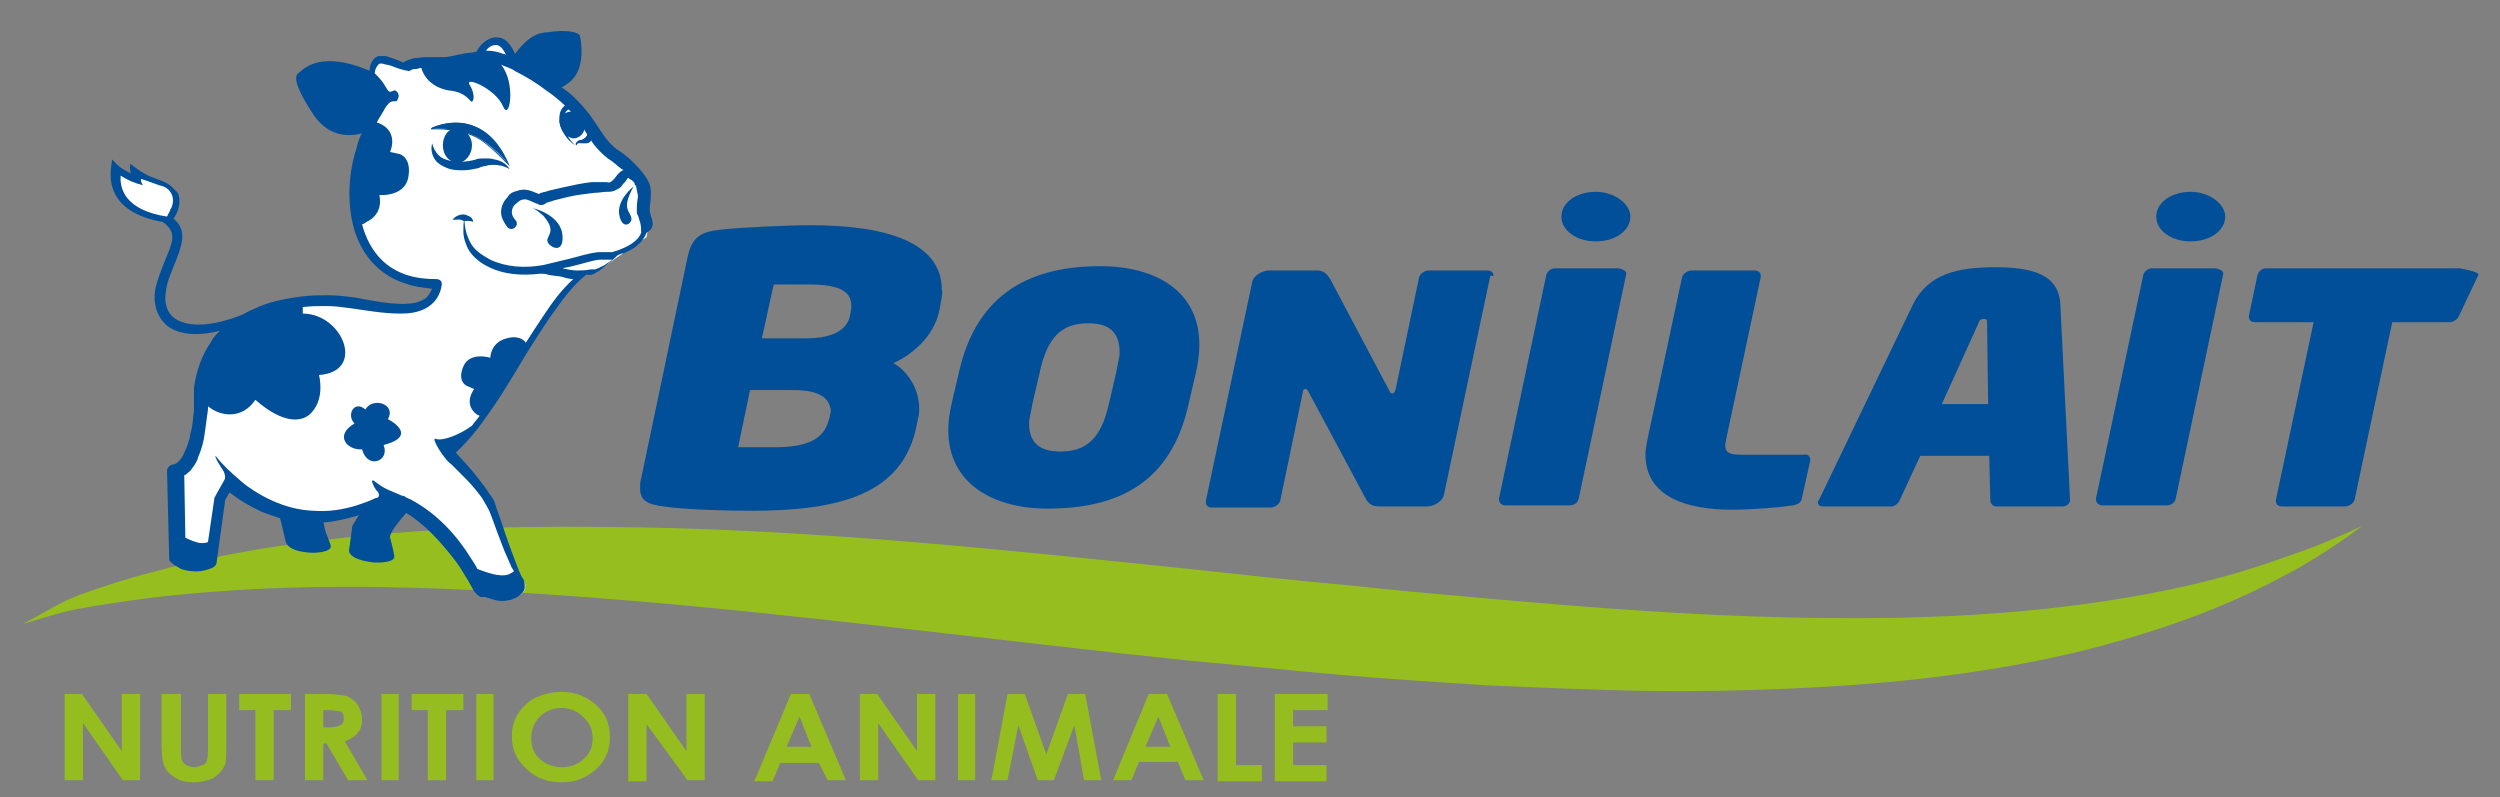 <?xml version="1.0" encoding="utf-8"?>
<!-- Generator: Adobe Illustrator 23.0.1, SVG Export Plug-In . SVG Version: 6.00 Build 0)  -->
<svg version="1.1" id="Calque_1" xmlns="http://www.w3.org/2000/svg" xmlns:xlink="http://www.w3.org/1999/xlink" x="0px" y="0px"
	 width="232px" height="74px" viewBox="0 0 232 74" style="enable-background:new 0 0 232 74;" xml:space="preserve">
<rect x="0" y="0" width="232" height="74" fill="#808080" stroke="none"/>
<style type="text/css">
	.st0{fill:#96BE1F;}
	.st1{fill:#FFFFFF;}
	.st2{fill:#014F98;}
	.st3{fill:#014F99;}
	.st4{fill:#95BD1F;}
</style>
<g>
	<path class="st0" d="M219.2,48.8c-1.8,1.4-3.7,2.6-5.7,3.8c-2,1.1-4.1,2.2-6.2,3.1c-4.3,1.9-8.7,3.3-13.3,4.5
		c-9.1,2.3-18.6,3.3-27.9,3.7c-4.7,0.2-9.4,0.3-14.1,0.2c-4.7-0.1-9.3-0.3-14-0.5c-4.7-0.3-9.3-0.6-13.9-1
		c-4.6-0.4-9.2-0.9-13.8-1.3c-18.4-1.9-36.6-4.4-54.8-5.8c-9.1-0.7-18.2-1.2-27.3-1c-4.6,0.1-9.1,0.4-13.6,0.9
		c-2.3,0.3-4.5,0.6-6.8,1c-2.3,0.4-3.5,0.9-5.7,1.5c2-1,3.2-1.9,5.3-2.7c2.2-0.8,4.4-1.5,6.7-2.1c4.5-1.2,9.1-2.1,13.8-2.7
		c9.3-1.3,18.7-1.6,28-1.5C74.6,49,93,51,111.3,52.9c4.6,0.5,9.1,1,13.7,1.4c4.6,0.5,9.1,0.9,13.7,1.3c9.1,0.8,18.2,1.5,27.3,1.7
		c9.1,0.2,18.2,0,27.1-1.2c4.5-0.6,8.9-1.4,13.3-2.6c2.2-0.6,4.3-1.3,6.5-2.1C215,50.7,217.1,49.8,219.2,48.8z"/>
	<path class="st1" d="M36.4,8.9c-1,0.6-2.2,3.2-2.2,3.2c-2.4,4.7-2.3,14.2,6.4,14.2c-0.9,4-6.2,1.6-10,1.6
		c-8.5-0.1-12.1,4.3-11.8,9.3c0,0.7-0.4,6.2-2.4,6.5l0.2,8.1c0,0,1,1.1,3.1,0.4l0.8-5.9l0.9-1.5c5.6,4.8,11.3,3.2,14,1.8
		c0.8-0.4,1.4-0.2,1.7,0c5.6,2.6,7.4,8.4,8,8.5c1.4,0.2,1.8,0.7,3,0.2c0.9-0.4,0.6-1.2,0.6-1.2c-0.9-1.3-2.7-6.7-2.7-6.7
		c-0.5-1.5-2.5-3.7-4-5.2c4.1-3.5,8.4-13.5,12.3-16.7c0,0,1.1-0.2,2.8-1.5L60,22l0.2-1.1l-0.6-1.6l0.2-2.1c0,0-1.3-2.4-3.5-3.7
		c0,0-1.7-1.9-1.9-2.8l-3.1-2.7l-3.7-2.4c0,0-0.5-2.1-1.5-2.1c0,0-1.2,0.6-1.7,1.6l-6.6,0.8l-1.3-0.2l-1-0.3L34.4,7l1.1,2.1
		L36.4,8.9z"/>
	<path class="st1" d="M10.8,15.5c0,0,1.5,1.1,1.9,1.2l-0.1-0.8l1.4,0.8c0,0,2.8,0.6,2.2,2.6l-0.6,1.1c0,0-2.3-0.1-3.8-1.5
		C11.9,18.9,10.5,16.3,10.8,15.5"/>
	<path class="st2" d="M36,38.9c0,0,3,1.5-0.4,2.4c0.6,1.5-1.5,2.3-2,0.4c-1.4,0.1-2.6-1.3-0.7-2.4c-0.8-0.8,0-2.2,1-1.3
		C34.6,36.8,36.8,37.5,36,38.9"/>
	<path class="st2" d="M36.8,9.4c0,0,0.5-0.6-0.1-1c-0.1-0.1-0.5,0.3-0.7,0c-0.2-0.3-0.3-0.5-0.5-0.8c-0.5-0.6-0.7-0.8-0.9-0.9
		c-4.9-2.2-6.5-0.2-6.8,0c-0.3,0.2-0.9,0.6,1.2,3.8c2.1,3.3,5.3,1.6,5.3,1.6c0-1.3,0.9-2,0.9-2S36,9.3,36.8,9.4"/>
	<path class="st2" d="M53.5,12.8c-0.6,0.2-1.3-0.4-1.5-1.1c-0.2-0.7,0.1-1.1,0.7-1.3c0.6-0.2,1.3,0.2,1.5,0.9
		C54.4,12,54.1,12.6,53.5,12.8"/>
	<path class="st2" d="M25.1,46.6c-1.1-0.3-2.2-0.9-3.1-1.6c-0.9-0.7-2.1-2.4-2-2.7c0.7,0.9,1.5,1.6,2.3,2.3
		C23.1,45.4,24.1,46,25.1,46.6"/>
	<path class="st2" d="M20.4,43.2c0.4,0.5,0.7,1,0.3,1.9c0.4,0.1,0.6-1.1,0.6-1.1"/>
	<path class="st2" d="M53.7,10.3c-0.4-0.2-0.7-0.3-1-0.1c-0.3,0.2-0.4,0.6-0.4,1c0,0.8,0.4,1.7,1.1,2.3c-0.8-0.5-1.3-1.3-1.5-2.2
		c0-0.5,0-1,0.4-1.4c0.2-0.2,0.5-0.3,0.8-0.3c0.3,0,0.6,0.1,0.8,0.2L53.7,10.3z"/>
	<path class="st2" d="M58.8,17.3c0,0-1.7,1.3-1.3,2.8c0.3,1.2,1.1,0.7,1.1,0.2C58.5,19.5,57.6,19.5,58.8,17.3"/>
	<path class="st2" d="M49.4,19.3c0,0,2.7,0.6,2.8,2.6c0.1,1.5-0.9,1.2-1.3,0.7c-0.5-0.7,1-0.9-0.5-2.6
		C49.6,19.3,49.4,19.3,49.4,19.3"/>
	<path class="st2" d="M42,20.4c0.2-0.3,0.6-0.5,1-0.5c0.2,0,0.4,0.1,0.6,0.2c0.2,0.1,0.3,0.3,0.3,0.5c-0.2-0.1-0.3-0.1-0.5-0.1
		c-0.1,0-0.3,0-0.4,0C42.7,20.3,42.4,20.4,42,20.4"/>
	<path class="st2" d="M55,12.2c0,0-0.5,0.7-0.9,0.9c-0.1,0.1,0.3-0.4,0.3-0.4l0.4-0.8"/>
	<path class="st2" d="M53.5,13.5c-0.1-0.1-0.1-0.2,0-0.3c0.1-0.1,0.2-0.2,0.3-0.2c0.1,0,0.2,0,0.3-0.1c0.1,0,0.1-0.1,0.2-0.1
		c0.1-0.1,0.2-0.2,0.3-0.3c0.1-0.1,0.1-0.4,0.3-0.5c0.1,0.2,0.1,0.4,0.1,0.6c0,0.2-0.1,0.5-0.3,0.6c-0.1,0.1-0.2,0.1-0.4,0.1
		c-0.1,0-0.3,0-0.3,0C53.8,13.3,53.6,13.2,53.5,13.5"/>
	<path class="st2" d="M87.3,28.1l-0.1,0.6c-0.5,2.6-2.7,4.3-4.3,5c1,0.5,2.4,2.1,2.4,4.2c0,0.3,0,0.6-0.1,0.9l-0.1,0.5
		c-1.2,6.6-7.2,8.1-15.4,8.1c-2.2,0-6.2-0.1-8.1-0.4c-1.6-0.2-2.2-0.6-2.2-1.7c0-0.3,0-0.6,0.1-0.9l4.3-20.5
		c0.4-1.9,1.2-2.4,3.2-2.6c1.8-0.2,6.1-0.4,8.2-0.4c7.1,0,12.2,1.6,12.2,6C87.5,27.1,87.4,27.6,87.3,28.1 M73.7,36.2h-4.1l-1.1,5.3
		H72c3.3,0,4.5-1,4.9-2.5l0.1-0.3c0-0.2,0.1-0.4,0.1-0.6C77,37,76.1,36.2,73.7,36.2 M75.1,26.4c-0.3,0-3,0-3.3,0l-1.1,5h4.1
		c2.8,0,3.9-1,4.1-2.2l0.1-0.6c0-0.1,0-0.3,0-0.4C78.9,27.1,78,26.4,75.1,26.4"/>
	<path class="st2" d="M111,34.5l-0.7,3c-1.6,7.2-6.4,9.7-13.1,9.7c-5,0-9.2-2.3-9.2-7.3c0-0.7,0.1-1.5,0.3-2.4l0.7-3
		c1.7-7.5,6.9-9.8,13.1-9.8c5,0,9.2,2.2,9.2,7.3C111.3,32.7,111.2,33.6,111,34.5 M101,30c-2.5,0-3.8,1.3-4.5,4.5l-0.7,3
		c-0.1,0.7-0.3,1.3-0.3,1.8c0,1.8,1,2.6,2.9,2.6c2.5,0,3.8-1.3,4.5-4.4l0.7-3c0.1-0.7,0.3-1.3,0.3-1.8C103.9,30.8,102.9,30,101,30"
		/>
	<path class="st2" d="M138.3,25.6L134,45.9c-0.1,0.6-0.9,1.1-1.6,1.1H128c-0.6,0-1-0.2-1.3-0.8l-5.3-9.9c-0.1-0.2-0.2-0.2-0.3-0.2
		c-0.1,0-0.2,0.1-0.2,0.3l-2.1,10.1c-0.1,0.3-0.5,0.6-0.9,0.6h-5.4c-0.4,0-0.6-0.2-0.6-0.5v-0.1l4.3-20.3c0.1-0.6,0.9-1.1,1.6-1.1
		h4.4c0.7,0,1,0.4,1.3,0.9l5.4,10.2c0.1,0.2,0.1,0.3,0.3,0.3c0.1,0,0.2,0,0.3-0.3l2.2-10.5c0.1-0.3,0.5-0.6,0.9-0.6h5.4
		c0.4,0,0.6,0.2,0.6,0.5V25.6z"/>
	<path class="st2" d="M150.9,25.5l-4.4,20.8c-0.1,0.3-0.3,0.6-0.9,0.6h-5.9c-0.4,0-0.6-0.3-0.6-0.6l4.4-20.8
		c0.1-0.3,0.4-0.6,0.8-0.6h5.9C150.7,25,151,25.2,150.9,25.5"/>
	<path class="st2" d="M168,42.7l-0.8,3.6c-0.1,0.4-0.4,0.5-0.8,0.6c-1.4,0.2-3.8,0.4-5.7,0.4c-4,0-8-1.1-8-5.1c0-0.5,0.1-1,0.2-1.5
		l3.2-15c0.1-0.3,0.5-0.6,0.9-0.6h5.8c0.4,0,0.6,0.2,0.6,0.5v0.1l-3.2,15c0,0.2-0.1,0.4-0.1,0.6c0,0.7,0.4,0.9,1.5,0.9h5.8
		C167.7,42.1,168,42.3,168,42.7L168,42.7z"/>
	<path class="st3" d="M191.4,47h-6.1c-0.4,0-0.6-0.3-0.6-0.6l-0.1-4.1h-6.4l-1.9,4.1c-0.1,0.3-0.5,0.6-0.8,0.6h-6.3
		c-0.3,0-0.5-0.1-0.5-0.4c0-0.1,0-0.1,0.1-0.2l8.7-18.1c1.4-2.9,4.2-3.5,7.6-3.5c3.4,0,6,0.6,6.1,3.5l0.9,18.1v0
		C192.1,46.7,191.8,47,191.4,47 M184.4,30c0-0.3,0-0.4-0.3-0.4c-0.3,0-0.4,0.1-0.5,0.4l-3.4,7.5h4.3L184.4,30z"/>
	<path class="st2" d="M206.3,25.5l-4.4,20.8c-0.1,0.3-0.3,0.6-0.9,0.6h-5.9c-0.4,0-0.6-0.3-0.6-0.6l4.4-20.8
		c0.1-0.3,0.4-0.6,0.8-0.6h5.9C206.1,25,206.4,25.2,206.3,25.5"/>
	<path class="st2" d="M230,25.5l-1.8,3.8c-0.1,0.3-0.5,0.6-0.9,0.6H222l-3.5,16.5c-0.1,0.3-0.5,0.6-0.9,0.6h-5.8
		c-0.4,0-0.6-0.2-0.6-0.5v-0.1l3.5-16.5h-5.4c-0.4,0-0.6-0.2-0.6-0.5v-0.1l0.8-3.8c0.1-0.3,0.4-0.6,0.8-0.6h18
		C228.7,25,230,25.2,230,25.5L230,25.5z"/>
	<path class="st2" d="M151.3,20.1c0,1.3-1.4,2.3-3.2,2.3c-1.8,0-3.2-1-3.2-2.3c0-1.3,1.4-2.3,3.2-2.3
		C149.8,17.8,151.3,18.9,151.3,20.1"/>
	<path class="st2" d="M206.5,20.1c0,1.3-1.4,2.3-3.2,2.3c-1.8,0-3.2-1-3.2-2.3c0-1.3,1.4-2.3,3.2-2.3
		C205,17.8,206.5,18.9,206.5,20.1"/>
	<path class="st2" d="M60.5,20.3c-0.1-0.2-0.1-0.4-0.2-0.6l0-0.1c0,0,0-0.1,0-0.1c0-0.1,0-0.2,0-0.2c0-0.3,0.1-0.7,0.1-1.2
		c0-0.4,0-0.8-0.2-1.2c-0.1-0.2-0.2-0.4-0.3-0.5c-0.3-0.5-0.8-1-1.2-1.4c-0.4-0.4-0.9-0.8-1.4-1.1c-0.4-0.3-0.8-0.7-1.1-1.1
		c-0.6-0.8-1.2-1.9-2-2.8c-0.6-0.7-1.3-1.4-2.1-1.9c0.3-0.1,0.5-0.3,0.9-0.6c1.4-1.3,0.9-3.9,0.8-4.2c-0.1-0.3-1.2-0.6-3-0.3
		C49.4,3,48.4,4.2,47.8,5c-0.3-0.7-0.8-1.4-1.4-1.5c-0.9-0.2-1.7,0.5-2,1c-0.1,0.1-0.1,0.2-0.2,0.3c-0.4,0.1-0.9,0.1-1.3,0.2
		c-0.6,0.1-1.2,0.3-1.7,0.3c-0.6,0-1.2,0-1.8,0c-0.3,0-0.6,0.1-1,0.1c-0.3,0.1-0.7,0.2-1,0.4c-0.2-0.1-0.4-0.2-0.7-0.3
		c-0.3-0.1-0.6-0.2-0.9-0.3c-0.1,0-0.2,0-0.3,0c-0.1,0-0.1,0-0.2,0c0,0-0.1,0-0.1,0l-0.1,0l0,0c-0.2,0.1-0.4,0.2-0.5,0.4
		c-0.2,0.3-0.3,0.6-0.3,0.9c0,0.3,0,0.6,0.1,0.9c0.3,0.5,0.7,1,1.2,1.3c-0.2-0.2-0.4-0.4-0.5-0.7c-0.1-0.2-0.3-0.5-0.3-0.7
		c-0.1-0.4,0-1,0.3-1.3c0.1-0.1,0.1-0.1,0.2-0.1c0,0,0,0,0,0c0,0,0,0,0,0c0,0,0,0,0,0c0,0,0.1,0,0.2,0c0.2,0.1,0.5,0.1,0.8,0.2
		c0.5,0.2,1,0.4,1.7,0.5l0,0c0.1-0.1,0.3-0.2,0.6-0.2c0.2,0,0.3-0.1,0.5-0.1c0.3,1.1,1.3,1.9,2.6,2.1c1.3,0.1,1.8,0.8,2,1
		c0.2,0.2,0.5-0.5-0.1-1.5c-0.6-0.9,2.4,0.3,3.1,2c0.6,1.4,1.2-2.2-0.2-3.9c0.4,0.2,0.9,0.3,1.3,0.6c1,0.5,2,1.1,2.9,1.8
		c0.9,0.6,1.8,1.4,2.5,2.2c0.7,0.8,1.2,1.8,1.9,2.8c0.4,0.5,0.8,0.9,1.3,1.3c0.5,0.3,0.9,0.7,1.3,1c0.1,0,0.1,0.1,0.2,0.1
		c0,0-0.1,0-0.1,0c-0.2,0.1-0.3,0.2-0.4,0.3c-0.2,0.2-0.3,0.4-0.4,0.5c-0.3,0.3-0.4,0.4-0.7,0.3c-0.5,0-1,0-1.4,0
		c-0.9,0.1-1.8,0.3-2.7,0.5c-0.4,0.1-0.9,0.2-1.3,0.3c-0.2,0.1-0.4,0.1-0.7,0.2c-0.1,0-0.1,0.1-0.2,0.1c0,0,0,0,0,0
		c-0.3-0.1-0.8-0.4-1.4-0.4c-0.3,0-0.6,0.1-0.9,0.2c-0.3,0.1-0.5,0.3-0.6,0.5c-0.4,0.4-0.6,0.9-0.6,1.4c0,0.5,0.3,1,0.6,1.4l0,0
		c0.2,0.2,0.5,0.2,0.7,0c0.2-0.2,0.2-0.4,0.1-0.6l0,0c-0.2-0.2-0.4-0.5-0.4-0.8c0-0.3,0.1-0.6,0.4-0.8c0.3-0.3,0.5-0.4,0.8-0.4
		c0.3,0,0.6,0.2,1.1,0.4c0.1,0,0.1,0,0.2,0.1c0.1,0,0.3,0.1,0.6-0.1c0.1,0,0.1-0.1,0.1-0.1c0,0,0.1,0,0.1,0c0.2-0.1,0.4-0.1,0.6-0.2
		c0.4-0.1,0.8-0.2,1.2-0.3c0.8-0.2,1.7-0.3,2.5-0.4c0.4,0,0.9-0.1,1.2-0.1c0.3,0,0.6,0,0.9-0.2c0.3-0.1,0.5-0.3,0.6-0.5
		c0.2-0.2,0.3-0.3,0.4-0.5c0.1-0.1,0.1-0.1,0.1-0.1c0,0,0,0,0,0c0,0,0.1,0,0.1,0.1c0.1,0,0.1,0.1,0.2,0.1c0.1,0.1,0.3,0.2,0.3,0.4
		c0,0,0,0.1,0.1,0.1c0.1,0.3,0.1,0.6,0.2,0.9c0,0.3-0.1,0.7-0.1,1.1c0,0.1,0,0.2,0,0.4c0,0.1,0,0.1,0,0.2l0.1,0.2
		c0.1,0.2,0.1,0.4,0.2,0.6c0.1,0.4,0.1,0.7,0.1,1c-0.2,0.6-0.9,1.1-1.6,1.4c-0.4,0.2-0.8,0.3-1.1,0.4c-0.2,0-0.3,0-0.6,0
		c-0.2,0-0.5,0-0.7,0c-0.9,0.1-1.8,0.4-2.6,0.6c-0.8,0.2-1.7,0.4-2.5,0.6c-1.7,0.3-3.4,0.2-4.9-0.5c-0.7-0.4-1.4-0.8-1.8-1.5
		c-0.4-0.7-0.6-1.5-0.6-2.3C43,20.6,43,21,43,21.5c0,0.4,0.1,0.8,0.3,1.3c0.3,0.8,1.1,1.5,1.9,1.9c1.5,0.8,3.3,0.9,4.9,0.7
		c0.3,0,0.5,0,0.8,0.1c0.4,0.1,0.9,0.1,1.3,0.2c0.3,0.1,0.7,0.2,1,0.2c-1.1,1-1.9,2.1-2.7,3.3c-0.6,0.9-1.2,1.8-1.7,2.6
		c-0.2-0.3-0.8-0.7-1.8-0.4c-1.5,0.4-1.5,1.8-1.5,1.8S43.6,32.6,43,34c-0.6,1.4,0.3,1.8,0.3,1.8l0.7,0.3c0,0-1.1,1.4,0.3,2.4
		c0.1,0,0.2,0.1,0.2,0.1c-0.2,0.3-0.5,0.6-0.7,0.9c-1.2,0.9-2.9,1.5-3.4,1.2c0,0,0,0,0,0c0,0,0,0,0,0c0,0,0,0-0.1,0.1
		c0.2,0.6,0.6,1.2,1,1.7c0.2,0.3,0.5,0.5,0.7,0.7l0.7,0.7c0.5,0.5,1,1,1.4,1.5c0.3,0.4,0.6,0.7,0.8,1.1c0.1,0.2,0.3,0.5,0.4,0.7
		c0.1,0.2,0.2,0.4,0.3,0.7c0.4,1.1,0.8,2.2,1.2,3.2c0.2,0.5,0.5,1.1,0.7,1.6c0.1,0.1,0.1,0.2,0.2,0.3c-0.1,0.1-0.3,0.2-0.5,0.3
		c-0.8,0.3-2.1-0.2-2.9-0.5c-0.2-0.4-0.4-0.7-0.6-1c-1.3-2.1-3.1-4.1-5.5-5.4c-0.1-0.1-0.3-0.1-0.4-0.2c-0.1,0-0.2-0.1-0.2-0.1
		c-0.1-0.1-0.2-0.1-0.3-0.1c-0.2-0.1-0.5-0.2-0.7-0.3c-0.2-0.1-0.5-0.2-0.7-0.3c-0.4-0.2-0.7-0.4-1.1-0.7c0,0-0.1-0.1-0.1-0.1
		c0,0,0,0-0.1,0c0,0-0.1,0-0.1,0c0.1,0.4,0.3,0.8,0.6,1.1c0.1,0.2,0.1,0.4-0.1,0.5l-0.1,0c-0.6,0.3-1.2,0.5-1.8,0.7
		c-1.3,0.4-2.6,0.6-4,0.5c-2.7-0.1-5.2-1.4-7.2-3.1c0,0-0.1-0.1-0.1-0.1c-0.3-0.2-0.7-0.1-0.9,0.2l0,0L20,46c0,0.1-0.1,0.1-0.1,0.2
		l-0.6,4.1c-0.2,0.1-0.4,0.1-0.6,0.1c-0.4,0-1.1-0.3-1.5-0.5l-0.1-5.8c0.1,0,0.2-0.1,0.2-0.1c0.2-0.2,0.4-0.3,0.5-0.5
		c0.3-0.4,0.5-0.7,0.6-1.1c0.3-0.7,0.5-1.4,0.6-2.2c0.1-0.7,0.2-1.4,0.3-2.2c0-0.1,0-0.2,0-0.3c1.2,1,3.2,1.2,4.4-0.6
		c2.6,2.3,4.4,2.1,5.2,1.2c1.3-1.4,0.7-3.5,0.7-3.5c4.4-0.3,2.2-5.7-1.5-5.7c0-0.2,0-0.4,0-0.6c0.7-0.1,1.5-0.1,2.2-0.1
		c0.7,0,1.5,0.1,2.2,0.2c1.5,0.2,3,0.5,4.7,0.5c0.8,0,1.7-0.1,2.5-0.6c0.8-0.5,1.2-1.3,1.3-2.1l0,0c0,0,0-0.1,0-0.1
		c0-0.2-0.2-0.4-0.5-0.4c-1,0-1.9-0.1-2.8-0.4c-0.9-0.3-1.7-0.8-2.3-1.4c-0.9-0.9-1.5-2.1-1.8-3.3c0.1,0,0.3-0.1,0.4-0.2
		c1.7-0.8,1.2-2.5,1.2-2.5s2.4,0.2,2.7-1.7c0.3-1.8-0.8-2.1-0.8-2.1l-0.9-0.2c0,0,0.9-1.9-1.1-2.7c0,0-0.1,0-0.1,0c0,0,0,0,0-0.1
		c0.2-0.4,0.5-0.8,0.7-1.2c0.2-0.4,0.6-0.7,0.8-0.9L36,8.6c-0.3,0.2-0.3,0.3-0.5,0.5c-0.2,0.2-0.3,0.4-0.5,0.6
		c-0.3,0.4-0.5,0.8-0.8,1.3c-0.2,0.4-0.4,0.9-0.6,1.3c-0.2,0.4-0.4,0.9-0.5,1.4c-0.6,1.8-0.8,3.8-0.6,5.7c0.2,1.9,0.9,3.9,2.4,5.3
		c0.7,0.7,1.7,1.3,2.7,1.6c0.8,0.3,1.7,0.4,2.5,0.5c-0.2,0.4-0.4,0.8-0.8,1c-0.5,0.3-1.2,0.4-1.9,0.4c-1.4,0-2.9-0.3-4.5-0.6
		c-0.8-0.1-1.6-0.2-2.4-0.2c-0.8,0-1.6,0-2.4,0.1c-1.6,0.2-3.2,0.5-4.6,1.2c-0.3,0.1-0.6,0.3-1,0.5c-2.8,1.1-4.9,1.2-6.2,0.4
		c-0.8-0.5-1.1-1.5-0.9-2.6c0.1-0.9,0.5-1.7,0.8-2.5c0.6-1.5,1.3-3.1-0.1-4.2c0.3-0.4,0.7-1.3,0.5-2.1c0-0.1-0.1-0.3-0.2-0.4l0,0
		c0,0,0-0.1-0.1-0.1c0,0,0,0-0.1-0.1c-0.6-0.7-1.2-0.8-2.2-1.2c-0.8-0.3-1.9-1.2-1.9-1.2s-0.1,0.3,0,0.7c0,0.1,0.1,0.2,0.1,0.2
		c-0.5-0.2-1-0.5-1.3-0.8l-0.5-0.5l-0.1,0.8c-0.1,1-0.3,4.1,4.8,5c0,0,0,0,0,0c1.4,1,0.9,1.9,0.2,3.6c-0.3,0.8-0.7,1.7-0.9,2.7
		c-0.2,1.4,0.2,2.6,1.2,3.4c0.7,0.5,1.6,0.7,2.6,0.7c0.7,0,1.4-0.1,2.2-0.3c-0.3,0.3-0.6,0.6-0.8,1c-0.9,1.3-1.4,2.8-1.6,4.3
		c0,0.4,0,0.7,0,1.1l0,0.3l0,0.2l0,0.5c-0.1,0.7-0.1,1.4-0.3,2c-0.1,0.7-0.3,1.3-0.6,1.9c-0.1,0.3-0.3,0.6-0.5,0.8
		c-0.2,0.2-0.4,0.3-0.5,0.3c-0.3,0-0.6,0.3-0.6,0.6l0,0l0.2,8.1v0c0,0.1,0,0.2,0.1,0.3c0.2,0.2,0.3,0.3,0.5,0.4
		c0.2,0.1,0.3,0.2,0.5,0.3c0.3,0.1,0.7,0.2,1,0.2c0.7,0.1,1.4-0.1,1.9-0.3c0.2-0.1,0.4-0.3,0.4-0.5l0.8-5.8l0.4-0.7
		c0.9,0.7,1.9,1.3,3,1.8c0.5,0.2,1.1,0.4,1.7,0.6l0.5,2.1c0,0,0,1,2.5,1.1c0,0,1.7,0,1.7-0.6c0-0.2-0.3-0.8-0.5-1.4
		c-0.1-0.3-0.1-0.6-0.2-0.8c1-0.1,2-0.3,3-0.6c0.1,0,0.2-0.1,0.3-0.1l-0.6,1l-0.3,2.2c0,0-0.3,0.9,2.3,1.2c0,0,1.8,0.1,1.9-0.5
		c0-0.2-0.2-1.1-0.4-1.8c-0.1-0.4,0.8-1.5,1.5-2.3c1.8,1.1,3.3,2.8,4.6,4.5c0.4,0.5,0.7,1.1,1.1,1.7l0.5,0.9
		c0.1,0.2,0.2,0.3,0.4,0.5c0,0,0.1,0,0.1,0.1c0,0,0.2,0.1,0.2,0.1l0.1,0l0,0l0,0l0.1,0l0.2,0c0.3,0.1,0.7,0.2,1,0.3
		c0.4,0.1,0.8,0.1,1.2,0c0.2,0,0.4-0.1,0.6-0.2c0.2-0.1,0.4-0.2,0.6-0.4c0.2-0.2,0.3-0.4,0.3-0.6c0-0.2,0-0.4-0.1-0.7c0,0,0,0,0,0
		l0,0c-0.3-0.4-0.5-1-0.7-1.5c-0.2-0.5-0.4-1.1-0.6-1.6c-0.4-1.1-0.7-2.1-1.1-3.2c-0.1-0.2-0.2-0.6-0.3-0.9
		c-0.1-0.3-0.3-0.5-0.5-0.8c-0.3-0.5-0.7-1-1.1-1.5c-0.6-0.8-1.3-1.5-2-2.3c1.2-1.1,2.2-2.4,3.1-3.7c1-1.4,1.9-2.9,2.8-4.4
		c0.9-1.5,1.8-2.9,2.8-4.4c1-1.4,2.1-3,3.4-4l0,0c0,0,0.1,0,0.1,0l0.2,0l0.1,0l0.1,0c0.2-0.1,0.3-0.1,0.4-0.2
		c0.2-0.1,0.4-0.2,0.6-0.4c0.5-0.4,1-0.8,1.4-1.2c0.2-0.1,0.4-0.2,0.6-0.2c0.4-0.2,0.9-0.4,1.2-0.7c0.4-0.3,0.7-0.7,0.9-1.2
		C60.7,21.2,60.6,20.7,60.5,20.3 M35.4,5.8C35.4,5.8,35.4,5.8,35.4,5.8L35.4,5.8C35.4,5.8,35.4,5.8,35.4,5.8 M46.7,5
		c-0.5-0.2-1-0.3-1.6-0.3c0.2-0.3,0.6-0.6,1.1-0.5c0.3,0.1,0.6,0.5,0.8,1C46.9,5,46.8,5,46.7,5 M15.9,19.3
		C15.9,19.3,15.9,19.3,15.9,19.3c-0.1,0.1-0.1,0.1-0.1,0.2l0,0c-0.1,0.2-0.2,0.4-0.3,0.6c-3.9-0.6-4.4-2.6-4.3-3.8
		c0.6,0.4,1.3,0.7,2.1,0.9c0,0-0.1-0.1-0.1-0.1c-0.2-0.4-0.1-0.5-0.1-0.5s0.9,0.3,1.7,0.6C15.9,17.4,16.3,18.4,15.9,19.3 M56.1,24.6
		c-0.2,0.1-0.4,0.2-0.6,0.3c-0.1,0-0.2,0.1-0.3,0.1c0,0,0,0-0.1,0l-0.1,0l-0.2,0c-0.4,0.1-0.9,0.1-1.3,0.1c-0.4,0-0.8-0.1-1.3-0.2
		c0.3-0.1,0.6-0.1,0.9-0.2c0.9-0.2,1.7-0.5,2.5-0.6c0.2,0,0.4,0,0.6,0c0.2,0,0.4,0,0.6,0C56.7,24.2,56.4,24.4,56.1,24.6"/>
	<path class="st2" d="M42.5,15.1c-0.8,0-1.4-0.7-1.4-1.6c0-0.9,0.5-1.6,1.3-1.6c0.7,0,1.4,0.7,1.4,1.6
		C43.8,14.3,43.2,15.1,42.5,15.1"/>
	<path class="st2" d="M44.6,12.9c-1.1-0.7-2.8-1-4.6-1c0,0,4.6-2.5,7.2,3.4C47.3,15.3,46,13.8,44.6,12.9"/>
	<path class="st2" d="M47.3,15.4C47.3,15.4,47.2,15.4,47.3,15.4c-0.1,0-1.4-1.5-2.7-2.4c-0.9-0.6-2.4-1-4.1-1c-0.1,0-0.3,0-0.4,0h0
		c0,0-0.1,0-0.1,0c0,0,0-0.1,0-0.1c0,0,1-0.5,2.3-0.5C43.8,11.4,45.9,12,47.3,15.4C47.3,15.3,47.4,15.3,47.3,15.4
		C47.4,15.3,47.3,15.4,47.3,15.4L47.3,15.4z M40.5,11.9c1.7,0,3.2,0.4,4.1,1c1,0.7,1.9,1.6,2.4,2.1c-1.4-2.9-3.3-3.5-4.7-3.5
		c-0.9,0-1.6,0.2-2,0.4C40.4,11.9,40.5,11.9,40.5,11.9"/>
	<path class="st2" d="M40.1,13.3c0.1,0.4,0.3,0.8,0.6,1.1c0.3,0.3,0.6,0.4,1,0.5c0.4,0.1,0.8,0.1,1.2,0.1c0.4,0,0.9-0.1,1.3-0.2
		l-0.1,0c0.3-0.1,0.6-0.1,0.9-0.1c0.3,0,0.6,0,0.9,0.1c0.6,0.1,1.1,0.4,1.4,0.9c-0.5-0.3-1-0.4-1.5-0.4c-0.2,0-0.5,0-0.7,0.1
		c-0.2,0-0.5,0.1-0.7,0.2l0,0l0,0c-0.5,0.1-0.9,0.2-1.4,0.2c-0.5,0-1,0-1.5-0.2c-0.5-0.2-1-0.5-1.2-0.9C40,14.2,40,13.7,40.1,13.3"
		/>
	<g>
		<path class="st4" d="M6,64.4h1.6l3.7,5.3v-5.3h1.7v8h-1.6l-3.7-5.3v5.3H6V64.4z"/>
		<path class="st4" d="M15.1,64.4h1.7v5.2c0,0.4,0,0.8,0.1,1c0.1,0.2,0.2,0.3,0.4,0.4c0.2,0.1,0.4,0.2,0.7,0.2
			c0.3,0,0.5-0.1,0.8-0.2s0.4-0.3,0.4-0.5c0.1-0.2,0.1-0.6,0.1-1.1v-5H21v4.8c0,0.8,0,1.4-0.1,1.7c-0.1,0.3-0.3,0.6-0.6,0.9
			s-0.6,0.5-1,0.6c-0.4,0.1-0.8,0.2-1.3,0.2c-0.6,0-1.2-0.1-1.7-0.4c-0.5-0.3-0.8-0.6-1-1c-0.2-0.4-0.3-1.1-0.3-2V64.4z"/>
		<path class="st4" d="M22.2,64.4H27v1.5h-1.6v6.5h-1.7v-6.5h-1.5V64.4z"/>
		<path class="st4" d="M28.3,64.4h1.8c1,0,1.6,0.1,2.1,0.2c0.4,0.2,0.7,0.4,1,0.8c0.2,0.4,0.4,0.8,0.4,1.3c0,0.5-0.1,1-0.4,1.3
			c-0.3,0.4-0.7,0.6-1.2,0.8l2.1,3.6h-1.8l-2-3.4H30v3.4h-1.7V64.4z M30,67.5h0.5c0.5,0,0.9-0.1,1.1-0.2c0.2-0.1,0.3-0.3,0.3-0.6
			c0-0.2,0-0.3-0.1-0.5S31.5,66,31.4,66s-0.5-0.1-0.9-0.1H30V67.5z"/>
		<path class="st4" d="M35.3,64.4H37v8h-1.6V64.4z"/>
		<path class="st4" d="M38.2,64.4H43v1.5h-1.6v6.5h-1.7v-6.5h-1.5V64.4z"/>
		<path class="st4" d="M44.2,64.4h1.6v8h-1.6V64.4z"/>
		<path class="st4" d="M52.1,64.2c1.2,0,2.3,0.4,3.2,1.2c0.9,0.8,1.3,1.8,1.3,3c0,1.2-0.4,2.2-1.3,3c-0.9,0.8-1.9,1.2-3.2,1.2
			c-1.3,0-2.4-0.4-3.3-1.3c-0.9-0.8-1.3-1.8-1.3-3c0-0.8,0.2-1.5,0.6-2.1s1-1.2,1.7-1.5C50.5,64.4,51.3,64.2,52.1,64.2z M52.1,65.7
			c-0.8,0-1.5,0.3-2,0.8c-0.5,0.5-0.8,1.2-0.8,2c0,0.9,0.3,1.6,1,2.1c0.5,0.4,1.2,0.6,1.9,0.6c0.8,0,1.5-0.3,2-0.8
			c0.6-0.5,0.8-1.2,0.8-1.9c0-0.8-0.3-1.4-0.8-1.9C53.6,66,52.9,65.7,52.1,65.7z"/>
		<path class="st4" d="M58.4,64.4h1.6l3.7,5.3v-5.3h1.7v8h-1.6L60,67.2v5.3h-1.7V64.4z"/>
		<path class="st4" d="M73.4,64.4h1.7l3.4,8h-1.7L76,70.8h-3.6l-0.7,1.7H70L73.4,64.4z M74.2,66.5l-1.2,2.8h2.3L74.2,66.5z"/>
		<path class="st4" d="M79.8,64.4h1.6l3.7,5.3v-5.3h1.7v8h-1.6l-3.7-5.3v5.3h-1.7V64.4z"/>
		<path class="st4" d="M88.9,64.4h1.6v8h-1.6V64.4z"/>
		<path class="st4" d="M93.5,64.4h1.6l2,5.6l2-5.6h1.6l1.5,8h-1.6l-0.9-5.1l-1.9,5.1h-1.5l-1.8-5.1l-1,5.1H92L93.5,64.4z"/>
		<path class="st4" d="M106.6,64.4h1.7l3.4,8h-1.7l-0.7-1.7h-3.6l-0.7,1.7h-1.7L106.6,64.4z M107.5,66.5l-1.2,2.8h2.3L107.5,66.5z"
			/>
		<path class="st4" d="M113,64.4h1.7V71h2.4v1.5H113V64.4z"/>
		<path class="st4" d="M118.4,64.4h4.8v1.5H120v1.5h3.1v1.5H120v2.1h3.1v1.5h-4.8V64.4z"/>
	</g>
</g>
</svg>

